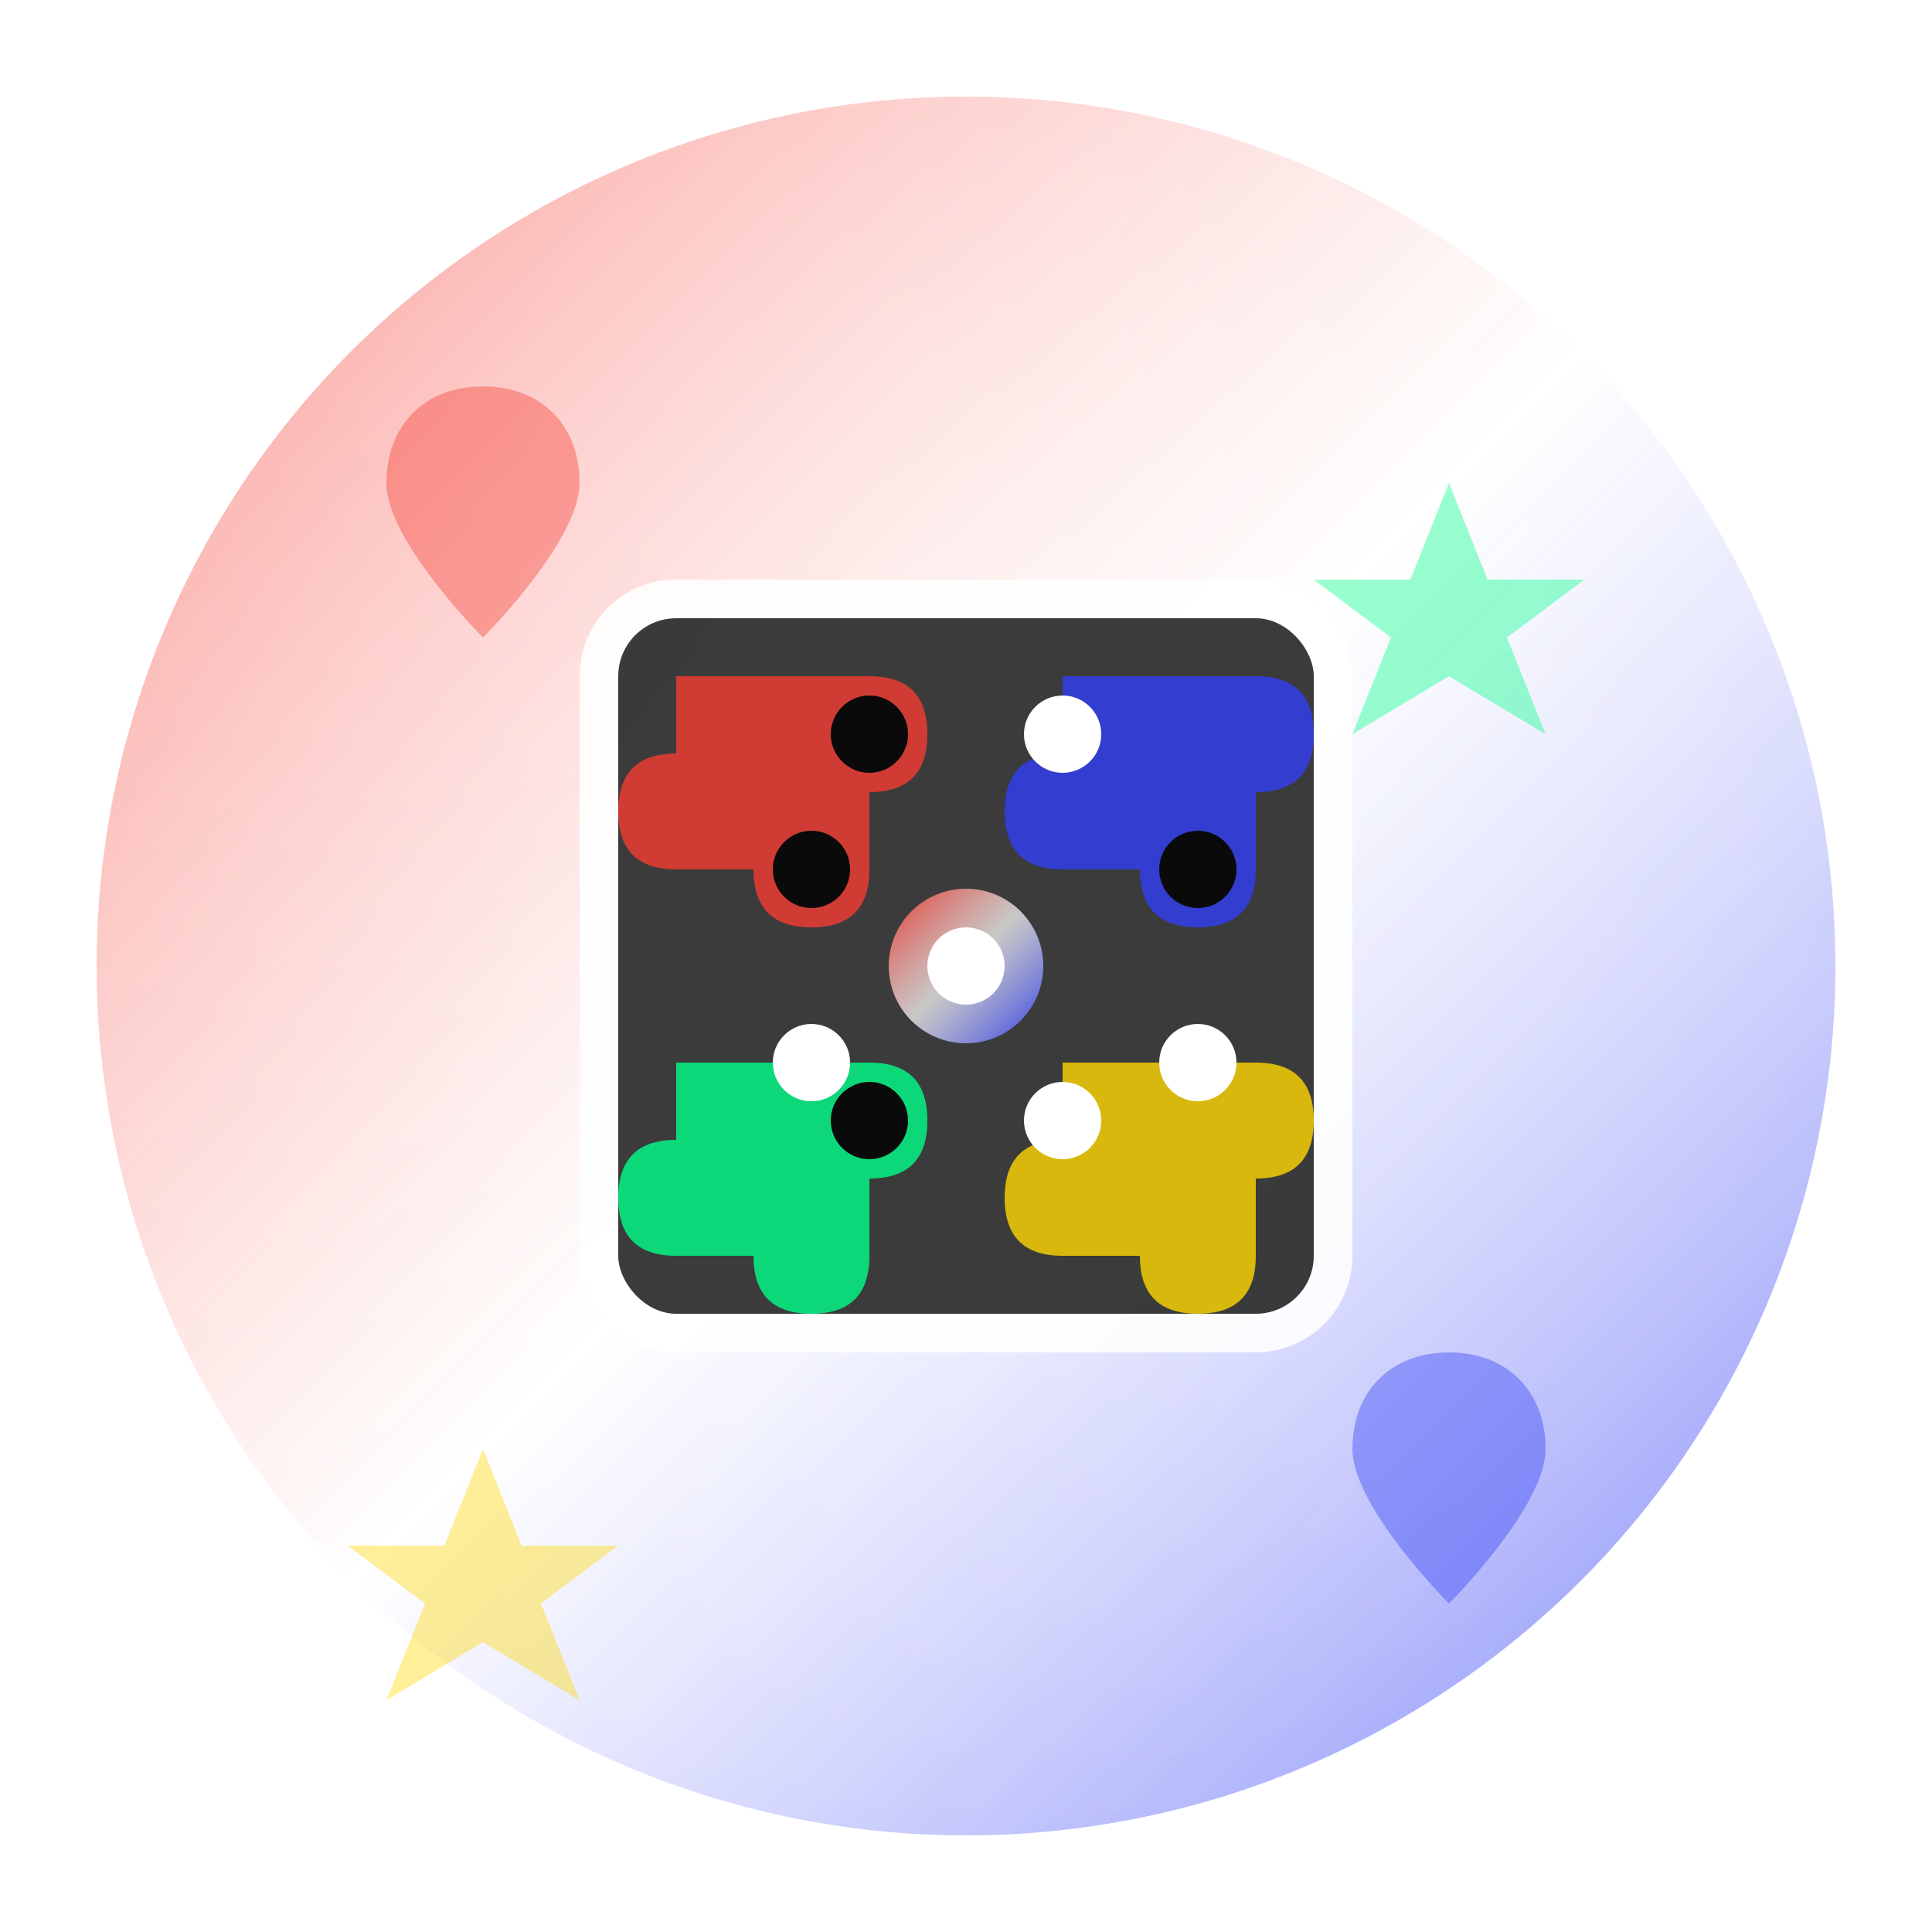 <svg xmlns="http://www.w3.org/2000/svg" viewBox="0 0 100 100" width="100" height="100">
  <defs>
    <linearGradient id="gameGrad3" x1="0%" y1="0%" x2="100%" y2="100%">
      <stop offset="0%" style="stop-color:#f53b31;stop-opacity:1" />
      <stop offset="50%" style="stop-color:#ffffff;stop-opacity:0.8" />
      <stop offset="100%" style="stop-color:#313ef5;stop-opacity:1" />
    </linearGradient>
    <radialGradient id="gameRadial3" cx="50%" cy="30%" r="70%">
      <stop offset="0%" style="stop-color:#ffffff;stop-opacity:0.4" />
      <stop offset="100%" style="stop-color:#ffffff;stop-opacity:0" />
    </radialGradient>
    <filter id="gameGlow3">
      <feGaussianBlur stdDeviation="2" result="coloredBlur"/>
      <feMerge> 
        <feMergeNode in="coloredBlur"/>
        <feMergeNode in="SourceGraphic"/>
      </feMerge>
    </filter>
  </defs>
  
  <!-- Background circle -->
  <circle cx="50" cy="50" r="45" fill="url(#gameGrad3)" filter="url(#gameGlow3)" opacity="0.8"/>
  <circle cx="50" cy="50" r="45" fill="url(#gameRadial3)"/>
  
  <!-- Casual puzzle game icon -->
  <g transform="translate(50, 50)">
    <!-- Puzzle pieces background -->
    <rect x="-20" y="-20" width="40" height="40" rx="5" fill="#ffffff" opacity="0.9"/>
    <rect x="-18" y="-18" width="36" height="36" rx="3" fill="#0a0a0a" opacity="0.8"/>
    
    <!-- Colorful puzzle pieces -->
    <!-- Piece 1 -->
    <g transform="translate(-10, -10)">
      <path d="M-5,-5 L5,-5 Q8,-5 8,-2 Q8,1 5,1 L5,5 Q5,8 2,8 Q-1,8 -1,5 L-5,5 Q-8,5 -8,2 Q-8,-1 -5,-1 Z" 
            fill="#f53b31" opacity="0.8"/>
      <circle cx="5" cy="-2" r="2" fill="#0a0a0a"/>
      <circle cx="2" cy="5" r="2" fill="#0a0a0a"/>
    </g>
    
    <!-- Piece 2 -->
    <g transform="translate(10, -10)">
      <path d="M-5,-5 L5,-5 Q8,-5 8,-2 Q8,1 5,1 L5,5 Q5,8 2,8 Q-1,8 -1,5 L-5,5 Q-8,5 -8,2 Q-8,-1 -5,-1 Z" 
            fill="#313ef5" opacity="0.8"/>
      <circle cx="-5" cy="-2" r="2" fill="#ffffff"/>
      <circle cx="2" cy="5" r="2" fill="#0a0a0a"/>
    </g>
    
    <!-- Piece 3 -->
    <g transform="translate(-10, 10)">
      <path d="M-5,-5 L5,-5 Q8,-5 8,-2 Q8,1 5,1 L5,5 Q5,8 2,8 Q-1,8 -1,5 L-5,5 Q-8,5 -8,2 Q-8,-1 -5,-1 Z" 
            fill="#00ff88" opacity="0.8"/>
      <circle cx="5" cy="-2" r="2" fill="#0a0a0a"/>
      <circle cx="2" cy="-5" r="2" fill="#ffffff"/>
    </g>
    
    <!-- Piece 4 -->
    <g transform="translate(10, 10)">
      <path d="M-5,-5 L5,-5 Q8,-5 8,-2 Q8,1 5,1 L5,5 Q5,8 2,8 Q-1,8 -1,5 L-5,5 Q-8,5 -8,2 Q-8,-1 -5,-1 Z" 
            fill="#ffd700" opacity="0.8"/>
      <circle cx="-5" cy="-2" r="2" fill="#ffffff"/>
      <circle cx="2" cy="-5" r="2" fill="#ffffff"/>
    </g>
    
    <!-- Central connecting element -->
    <circle cx="0" cy="0" r="4" fill="url(#gameGrad3)" opacity="0.9"/>
    <circle cx="0" cy="0" r="2" fill="#ffffff"/>
  </g>
  
  <!-- Floating casual elements -->
  <g opacity="0.4">
    <!-- Hearts -->
    <path d="M20,25 C20,22 22,20 25,20 C28,20 30,22 30,25 C30,28 25,33 25,33 C25,33 20,28 20,25 Z" fill="#f53b31"/>
    <path d="M70,75 C70,72 72,70 75,70 C78,70 80,72 80,75 C80,78 75,83 75,83 C75,83 70,78 70,75 Z" fill="#313ef5"/>
    
    <!-- Stars -->
    <polygon points="25,75 27,80 32,80 28,83 30,88 25,85 20,88 22,83 18,80 23,80" fill="#ffd700"/>
    <polygon points="75,25 77,30 82,30 78,33 80,38 75,35 70,38 72,33 68,30 73,30" fill="#00ff88"/>
  </g>
</svg>
